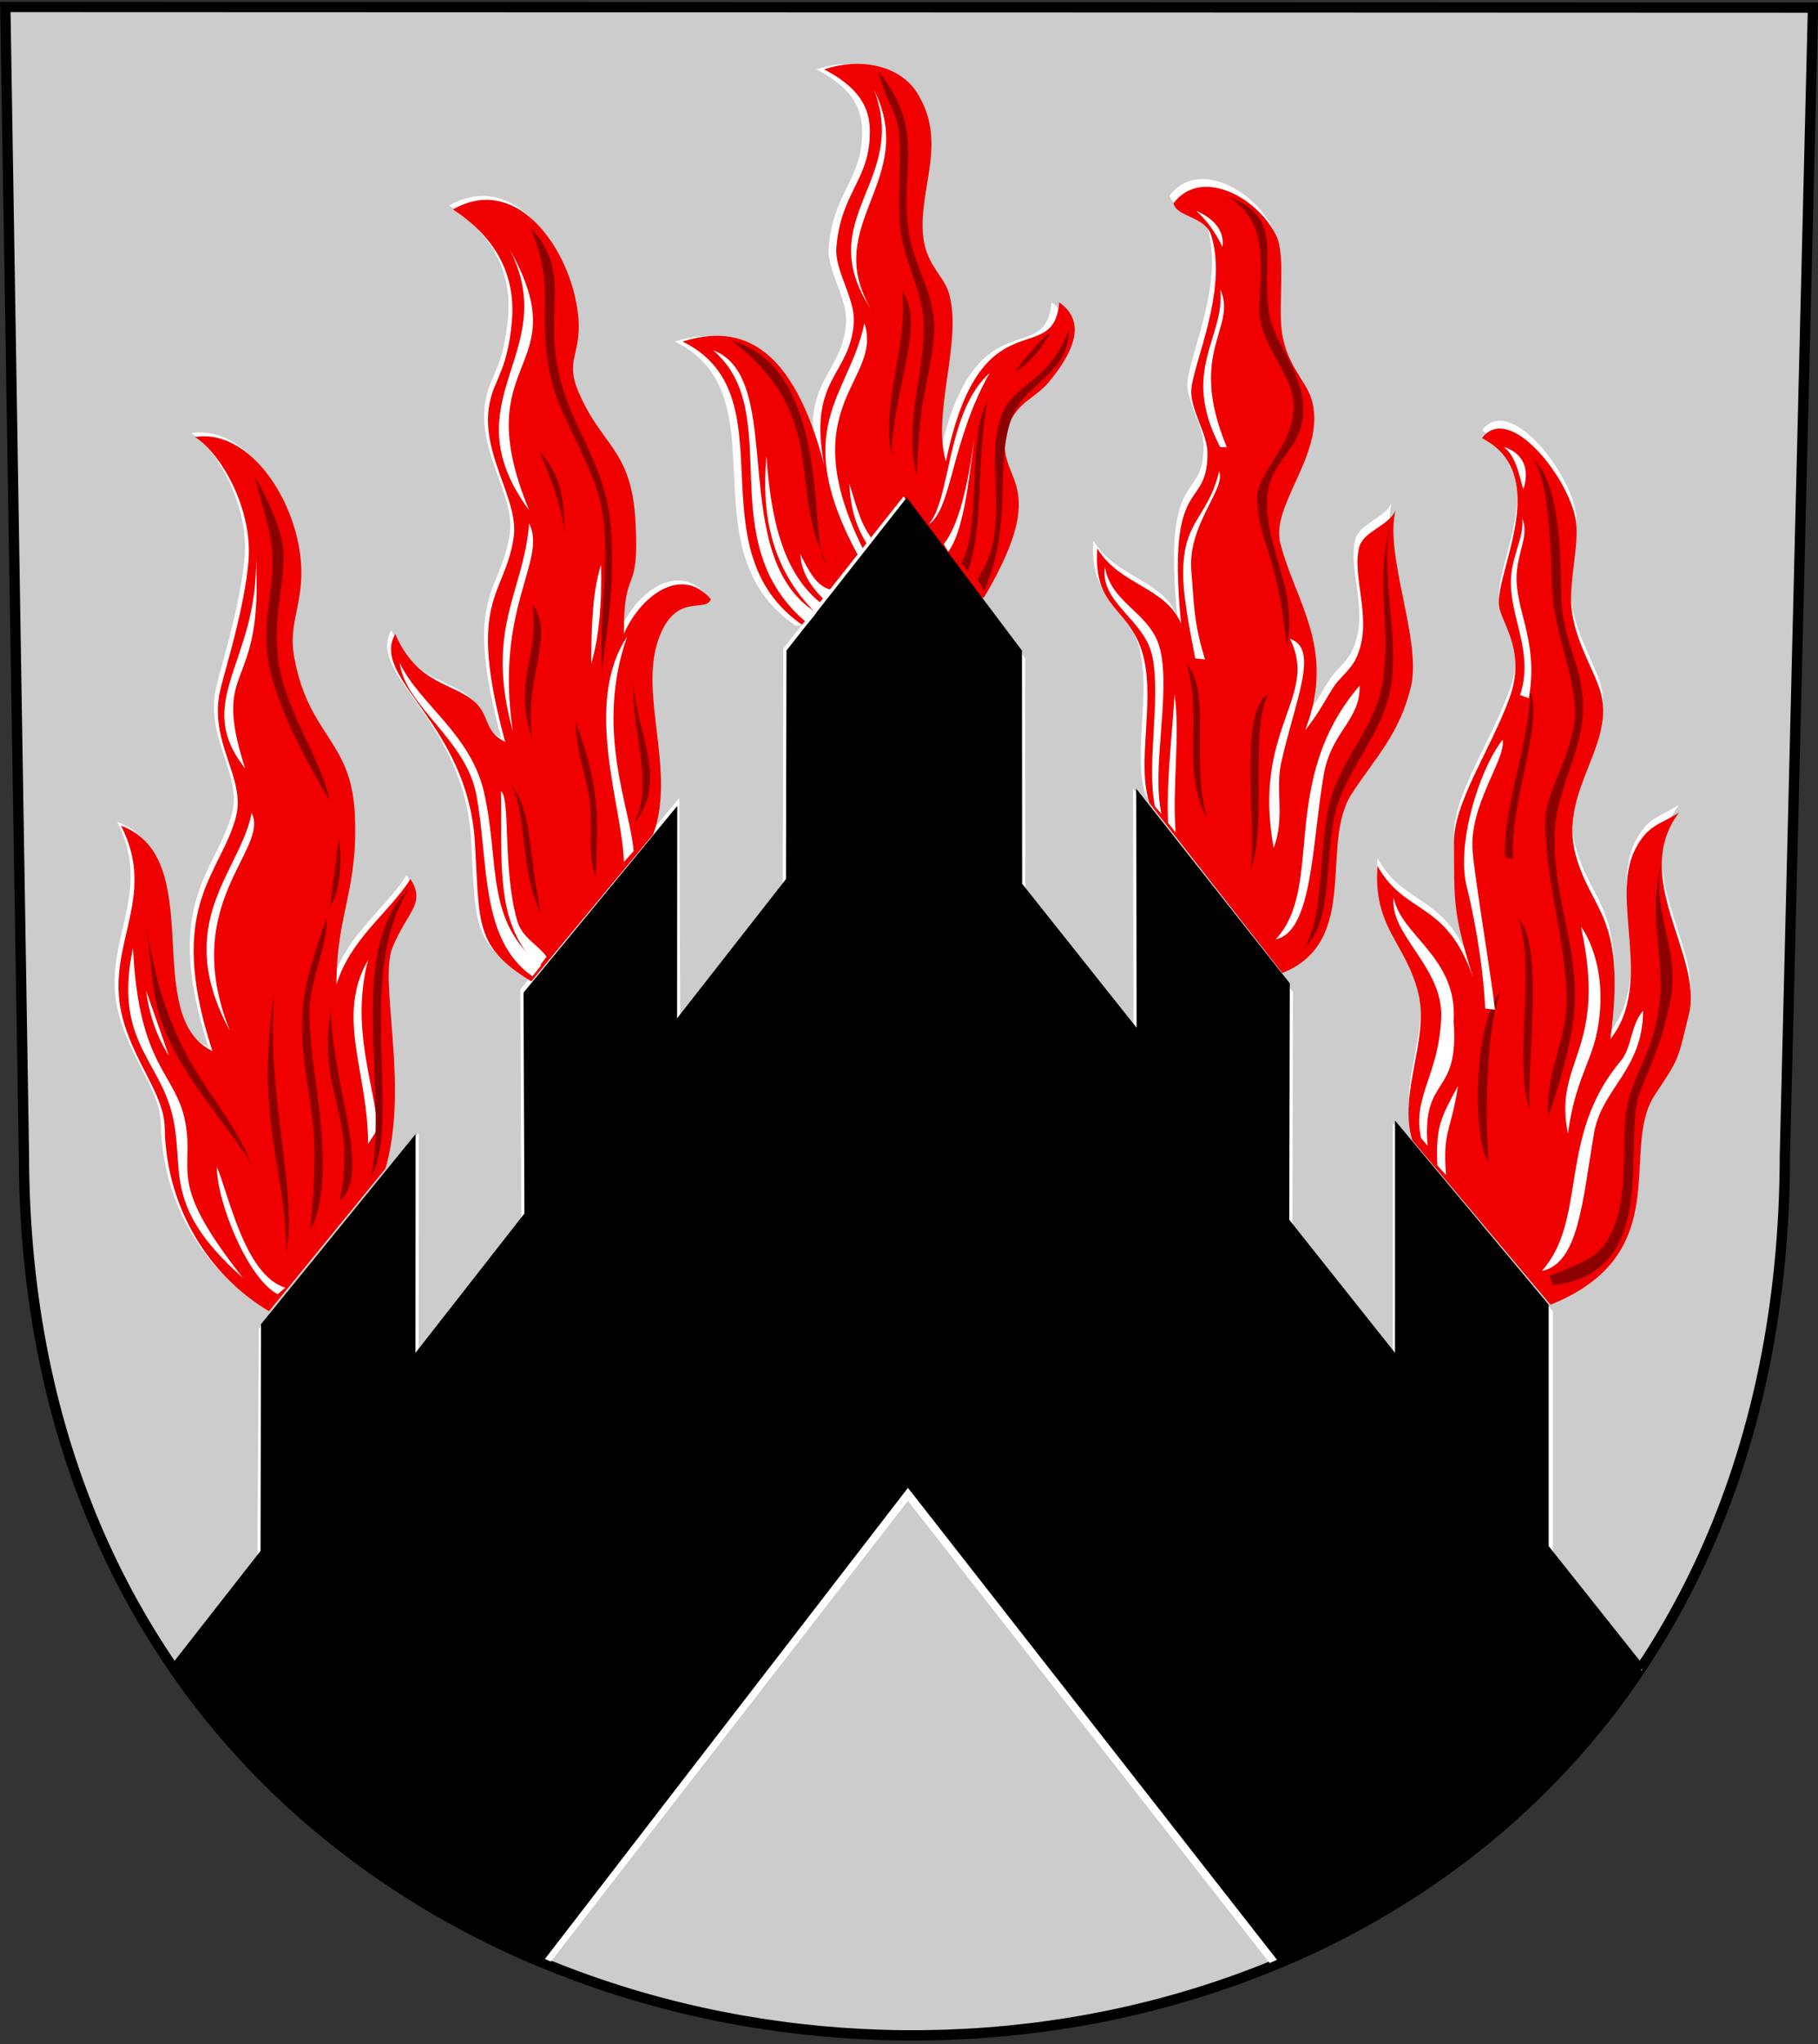 <?xml version="1.0" encoding="UTF-8"?>
<!-- Creator: CorelDRAW -->
<svg xmlns="http://www.w3.org/2000/svg" xmlns:xlink="http://www.w3.org/1999/xlink" xmlns:svg="http://www.w3.org/2000/svg" xml:space="preserve" width="500px" height="562px" shape-rendering="geometricPrecision" text-rendering="geometricPrecision" image-rendering="optimizeQuality" fill-rule="evenodd" clip-rule="evenodd" viewBox="0 0 500 562" version="1.0">
 <rect x="0" y="0" width="500" height="562" fill="#333333" stroke="none"/>
 <g id="Layer_x0020_1">
  <path id="path1937" fill="#CCCCCC" stroke="black" stroke-width="2.835" d="M1.46 1.916l497.167 0.17 -7.733 315.55c-0.541,326.69 -483.986,318.709 -484.317,-0.314l-5.117 -315.406z"></path>
  <path fill="white" d="M218.843 172.046c-30.832,-20.954 -3.293,-63.46 -33.227,-78.127 16.501,-5.253 30.396,1.557 38.914,33.825 -4.49,-23.766 7.124,-24.371 8.165,-38.945 0.473,-6.625 -5.297,-14.428 -4.8,-20.648 1.167,-14.591 8.392,-18.155 9.146,-29.777 0.38,-5.863 -0.249,-12.979 -12.512,-19.291 9.971,-3.372 20.974,-1.143 25.733,6.684 8.059,13.254 0.613,25.292 1.404,38.068 0.541,8.741 5.546,11.6 7.104,16.524 4.051,12.8 -4.767,33.685 -0.715,46.486 9.445,-46.167 29.609,-24.994 31.131,-43.703 7.916,5.457 3.576,14.267 -3.023,22.108 -3.457,4.107 -8.404,5.343 -10.663,11.302 -6.176,16.285 13.429,13.061 -6.968,47.711l-49.69 7.783z"></path>
  <path fill="white" d="M388.426 311.412l38.016 45.2c34.936,-14.078 18.757,-42.707 28.686,-57.693 6.812,-10.282 6.177,-9.135 9.368,-22.179 3.978,-16.181 -16.289,-37.452 -2.731,-55.429 -5.349,3.379 -8.671,3.349 -12.124,10.258 -6.898,13.801 5.341,36.681 -6.734,52.005 4.434,-34.185 -5.059,-34.467 -9.523,-50.516 -4.789,-17.22 10.472,-29.804 7.009,-44.17 -1.392,-5.777 -6.668,-13.48 -8.024,-22.51 -1.196,-7.967 2.012,-18.291 1.068,-25.108 -1.613,-11.645 -18.287,-33.009 -25.852,-22.931 19.738,10.138 3.282,37.364 4.729,46.335 0.75,4.649 7.528,12.431 2.811,25.206 -5.447,14.755 -15.331,28.528 -15.252,39.779 0.118,16.693 -0.306,19.019 5.316,37.152 -7.384,-21.552 -18.659,-17.062 -26.342,-30.832 -1.225,17.142 7.808,21.032 11.243,35.035 3.071,12.518 -5.575,27.419 -1.665,40.398z"></path>
  <path fill="#F00000" d="M220.964 172.046c-30.832,-20.954 -3.293,-63.46 -33.227,-78.127 16.501,-5.253 30.396,1.557 38.914,33.825 -4.49,-23.766 7.124,-24.371 8.165,-38.945 0.473,-6.625 -5.297,-14.428 -4.8,-20.648 1.167,-14.591 8.392,-18.155 9.146,-29.777 0.38,-5.863 -0.249,-12.979 -12.512,-19.291 9.971,-3.372 20.974,-1.143 25.733,6.684 8.059,13.254 0.613,25.292 1.404,38.068 0.541,8.741 5.546,11.6 7.104,16.524 4.051,12.8 -4.767,33.685 -0.715,46.486 9.445,-46.167 29.609,-24.994 31.131,-43.703 7.916,5.457 3.576,14.267 -3.023,22.108 -3.457,4.107 -8.404,5.343 -10.663,11.302 -6.176,16.285 13.429,13.061 -6.968,47.711l-49.69 7.783z"></path>
  <path id="path1937_0" fill="white" stroke="white" stroke-width="0.992" d="M451.086 459.025c-24.693,36.873 -62.953,63.534 -101.749,80.108l-99.637 -127.272 -98.343 126.863c-39.419,-16.652 -78.083,-43.062 -103.411,-79.695l23.336 -30.03 0.412 -63.502 42.977 -52.676 -0.036 61.762 29.215 -38.044 -0.247 -64.317 42.743 -51.472 0.244 61.856 29.196 -38.918 0.134 -65.226 32.558 -41.154 32.965 43.841 0.05 64.724 30.74 39.285 -0.111 -66.917 42.982 54.715 -0.145 65.31 28.623 36.248 0.012 -64.306 43.002 50.518 0.003 68.16 24.487 30.138z"></path>
  <path id="path1937_1" fill="black" stroke="black" stroke-width="2.835" d="M451.086 459.025c-24.693,36.873 -59.062,63.533 -97.857,80.106l-103.529 -132.36 -101.935 132.252c-39.419,-16.652 -74.491,-43.361 -99.818,-79.993l25.132 -32.126 0.113 -62.304 39.684 -48.784 -0.036 60.265 32.807 -41.936 -0.247 -60.724 39.45 -47.88 -0.056 58.563 32.788 -41.912 0.134 -62.831 31.66 -40.255 30.271 40.249 0.05 64.125 34.332 43.177 -0.111 -65.72 39.39 49.926 -0.145 65.01 31.916 40.14 0.012 -64.006 39.41 47.225 0.004 66.365 26.582 33.431z"></path>
  <path fill="white" d="M315.093 218.717l36.519 46.697c21.765,-8.69 10.076,-35.523 19.107,-49.311 6.758,-10.318 13.062,-16.319 16.253,-29.363 3.08,-12.589 -7.309,-35.955 -4.228,-48.544 -1.757,4.277 -8.97,5.743 -10.029,10.258 -2.022,8.619 4.044,20.142 -0.808,30.406 -1.5,3.173 -4.635,5.546 -5.951,7.543 -2.895,4.393 -3.887,6.968 -8.057,12.26 8.625,-22.511 -2.738,-35.265 -6.829,-51.414 -2.695,-10.635 12.268,-24.415 8.805,-38.782 -1.393,-5.778 -6.967,-9.888 -8.323,-18.918 -1.197,-7.968 1.115,-21.284 -1.626,-26.904 -5.153,-10.568 -20.682,-18.94 -28.247,-8.862 0.88,3.852 8.787,3.493 10.417,8.917 4.579,15.237 -5.041,35.049 -5.526,42.434 -0.333,5.069 4.424,12.159 4.46,17.163 0.119,16.694 -11.381,4.95 -7.256,47.03 -4.39,-10.178 -16.863,-10.477 -23.049,-20.654 -1.225,17.142 9.304,15.943 12.74,29.946 3.071,12.519 -1.983,29.515 1.628,40.099z"></path>
  <path fill="#8C0000" d="M252.095 130.737c1.113,-25.163 2.818,-21.612 4.704,-37.386 1.259,-10.54 -4.643,-18.698 -6.432,-27.25 -3.873,-18.514 5.201,-29.041 -8.749,-46.419 2.661,10.368 5.521,10.638 5.884,19.522 0.305,7.456 -1.002,20.18 0.704,27.368 1.616,6.812 5.437,14.427 5.811,21.859 0.655,13.003 -5.572,27.505 -1.922,42.305z"></path>
  <path fill="#8C0000" d="M245.211 125.349c0.1,-17.461 9.479,-36.12 2.993,-45.2 1.397,15.965 -5.887,29.834 -2.993,45.2z"></path>
  <path fill="#8C0000" d="M227.25 154.684c-5.089,-2.694 2.395,-52.983 -26.043,-61.065 27.24,20.954 15.266,40.111 26.043,61.065z"></path>
  <path fill="white" d="M196.119 96.313c20.355,17.262 -1.197,52.783 26.043,75.134l2.395 -2.993c-25.045,-15.366 -7.883,-64.557 -28.437,-72.141z"></path>
  <path fill="white" d="M210.787 125.349c-1.448,16.115 1.345,30.982 13.47,43.105l1.796 -2.395c-10.784,-8.35 -14.074,-23.569 -15.266,-40.71z"></path>
  <path fill="white" d="M220.066 152.29c0.399,4.191 1.696,7.783 6.585,12.572l2.095 -2.694c-4.033,-0.651 -6.301,-5.171 -8.681,-9.878z"></path>
  <path fill="white" d="M236.23 153.188c-19.557,-35.821 -2.594,-44.103 1.497,-64.358 5.288,15.965 -20.255,22.351 -0.299,62.263l-1.197 2.095z"></path>
  <path fill="white" d="M238.625 149.895c-3.193,-5.089 -4.59,-9.579 -5.089,-17.062 1.689,5.251 3.078,11.1 5.964,14.853l-0.875 2.209z"></path>
  <path fill="white" d="M240.421 24.771c12.273,24.845 -14.668,36.819 -0.898,60.167 -16.464,-24.845 10.477,-35.023 0.898,-60.167z"></path>
  <path fill="white" d="M255.388 144.208c6.186,-6.985 4.889,-31.031 16.763,-41.608 -10.676,18.958 -10.277,37.318 -16.763,41.608z"></path>
  <path fill="#8C0000" d="M264.368 154.684c5.687,-8.781 1.497,-34.324 7.184,-44.302 -2.993,14.967 -0.898,34.424 -5.388,46.697l-1.796 -2.395z"></path>
  <path fill="white" d="M178.586 228.347l-33.526 40.411c-15.702,-9.562 -14.156,-15.813 -15.515,-38.236 -1.986,-32.778 -28.913,-45.061 -21.903,-57.253 6.188,14.218 16.17,13.305 22.041,18.836 4.017,3.784 2.346,7.98 8.192,10.799 -10.806,-39.709 -0.066,-39.718 2.339,-56.203 1.583,-10.854 -9.871,-23.518 -6.411,-37.884 1.392,-5.776 4.811,-8.697 5.928,-21.612 1.42,-16.41 -8.63,-25.772 -16.225,-30.678 16.775,-9.547 30.17,8.713 33.601,24.131 3.432,15.418 -3.315,15.796 0.778,25.654 6.416,15.453 14.748,15.886 15.838,36.092 1.141,21.156 -3.286,11.236 -3.221,30.866 4.39,-10.178 15.665,-19.158 23.947,-9.579 -1.469,3.971 -9.9,-2.265 -14.536,11.387 -5.166,15.212 4.976,36.1 -1.329,53.27z"></path>
  <path fill="#8C0000" d="M288.914 91.225c-1.796,4.084 -6.286,9.189 -9.878,11.075 2.993,-3.991 5.987,-7.683 9.878,-11.075z"></path>
  <path fill="white" d="M259.579 149.596c4.141,-5.287 6.635,-16.063 8.381,-29.335 -1.564,13.247 -3.203,26.243 -7.184,31.431l-1.197 -2.095z"></path>
  <path fill="#8C0000" d="M268.858 159.175c9.766,-14.166 1.572,-31.325 6.548,-44.892 3.405,-9.283 12.797,-8.388 18.596,-23.657 -0.051,12.684 -12.675,14.593 -16.019,24.883 -4.438,13.657 0.702,28.512 -7.329,46.959l-1.796 -3.293z"></path>
  <path fill="#F00000" d="M316.154 220.838l36.519 46.697c21.765,-8.69 10.076,-35.523 19.107,-49.311 6.758,-10.318 13.062,-16.319 16.253,-29.363 3.08,-12.589 -7.309,-35.955 -4.228,-48.544 -1.757,4.277 -8.97,5.743 -10.029,10.258 -2.022,8.619 4.044,20.142 -0.808,30.406 -1.5,3.173 -4.635,5.546 -5.951,7.543 -2.895,4.393 -3.887,6.968 -8.057,12.26 8.625,-22.511 -2.738,-35.265 -6.829,-51.414 -2.695,-10.635 12.268,-24.415 8.805,-38.782 -1.393,-5.778 -6.967,-9.888 -8.323,-18.918 -1.197,-7.968 1.115,-21.284 -1.626,-26.904 -5.153,-10.568 -20.682,-18.94 -28.247,-8.862 0.88,3.852 8.787,3.493 10.417,8.917 4.579,15.237 -5.041,35.049 -5.526,42.434 -0.333,5.069 4.424,12.159 4.46,17.163 0.119,16.694 -11.381,4.95 -7.256,47.03 -4.39,-10.178 -16.863,-10.477 -23.049,-20.654 -1.225,17.142 9.304,15.943 12.74,29.946 3.071,12.519 -1.983,29.515 1.628,40.099z"></path>
  <path fill="#8C0000" d="M353.871 177.434c3.435,-15.675 -7.005,-28.18 -5.213,-42.053 1.227,-9.492 10.077,-12.021 9.762,-23.404 -0.279,-10.059 -8.377,-18.261 -9.413,-25.907 -2.27,-16.741 4.44,-26.298 -11.899,-32.263 14.555,7.591 7.858,26.259 9.541,34.447 1.792,8.717 9.34,15.829 9.165,23.562 -0.26,11.442 -10.453,18.049 -10.066,25.645 0.643,12.617 5.274,13.495 8.123,39.973z"></path>
  <path fill="#8C0000" d="M382.308 144.208c-2.894,14.252 2.891,31.498 -0.003,45.75 -2.182,10.745 -9.434,18.696 -13.614,28.991 -5.374,13.236 -0.939,33.574 -10.031,41.702 6.144,-9.272 3.455,-29.79 7.828,-42.514 3.859,-11.227 11.216,-17.956 13.467,-29.042 3.079,-15.161 -1.924,-28.229 2.353,-44.887z"></path>
  <path fill="white" d="M373.926 188.51c0.272,9.629 -7.794,12.437 -9.882,24.625 -3.257,19.012 -3.032,43.02 -13.168,45.121 13.57,-14.668 0.499,-43.404 23.049,-69.746z"></path>
  <path fill="#8C0000" d="M343.992 239.397c4.59,-13.47 -0.399,-38.315 4.789,-48.493 -8.182,4.49 -3.193,35.322 -4.789,48.493z"></path>
  <path fill="white" d="M354.769 175.638c8.208,2.736 1.469,16.719 -2.422,34.146 -1.643,7.358 1.113,15.329 -2.068,23.327 -5.987,-32.927 12.572,-41.309 4.49,-57.473z"></path>
  <path fill="#F00000" d="M179.647 229.408l-33.526 40.411c-15.702,-9.562 -14.156,-15.813 -15.515,-38.236 -1.986,-32.778 -28.913,-45.061 -21.903,-57.253 6.188,14.218 16.17,13.305 22.041,18.836 4.017,3.784 2.346,7.98 8.192,10.799 -10.806,-39.709 -0.066,-39.718 2.339,-56.203 1.583,-10.854 -9.871,-23.518 -6.411,-37.884 1.392,-5.776 4.811,-8.697 5.928,-21.612 1.42,-16.41 -8.63,-25.772 -16.225,-30.678 16.775,-9.547 30.17,8.713 33.601,24.131 3.432,15.418 -3.315,15.796 0.778,25.654 6.416,15.453 14.748,15.886 15.838,36.092 1.141,21.156 -3.286,11.236 -3.221,30.866 4.39,-10.178 15.665,-19.158 23.947,-9.579 -1.469,3.971 -9.9,-2.265 -14.536,11.387 -5.166,15.212 4.976,36.1 -1.329,53.27z"></path>
  <path fill="#8C0000" d="M332.019 225.029c-4.59,-14.468 1.297,-34.923 -5.687,-42.506 4.59,14.767 -1.596,29.834 5.687,42.506z"></path>
  <path fill="white" d="M335.611 122.955l1.796 0c-11.048,-26.519 3.021,-32.705 -1.796,-43.404 1.397,13.271 -11.175,22.251 0,43.404z"></path>
  <path fill="white" d="M336.21 67.876c-1.979,-4.109 -4.408,-7.367 -7.184,-9.878 4.789,2.095 7.783,5.388 7.184,9.878z"></path>
  <path fill="white" d="M328.726 181.026l2.694 0.299c-3.264,-10.449 -3.024,-15.983 -3.764,-24.207 -1.153,-12.827 9.548,-22.524 7.655,-27.578 -2.744,11.475 -8.332,13.121 -9.616,23.199 -0.948,7.434 0.536,15.416 3.031,28.288z"></path>
  <path fill="white" d="M317.651 221.736c-2.438,-11.662 1.708,-29.61 -0.73,-41.271 -2.151,-10.29 -14.48,-14.593 -13.04,-24.583 1.793,10.44 12.866,12.499 15.257,22.939 2.796,12.21 -2.488,32.801 0.309,45.011l-1.796 -2.095z"></path>
  <path fill="white" d="M323.039 190.904c-0.698,11.574 -2.295,24.346 -1.796,35.322l2.095 2.694c-0.998,-12.373 1.297,-26.841 -0.299,-38.016z"></path>
  <path fill="#F00000" d="M388.426 313.533l38.016 45.2c34.936,-14.078 18.757,-42.707 28.686,-57.693 6.812,-10.282 6.177,-9.135 9.368,-22.179 3.978,-16.181 -16.289,-37.452 -2.731,-55.429 -5.349,3.379 -8.671,3.349 -12.124,10.258 -6.898,13.801 5.341,36.681 -6.734,52.005 4.434,-34.185 -5.059,-34.467 -9.523,-50.516 -4.789,-17.22 10.472,-29.804 7.009,-44.17 -1.392,-5.777 -6.668,-13.48 -8.024,-22.51 -1.196,-7.967 2.012,-18.291 1.068,-25.108 -1.613,-11.645 -18.287,-33.009 -25.852,-22.931 19.738,10.138 3.282,37.364 4.729,46.335 0.75,4.649 7.528,12.431 2.811,25.206 -5.447,14.755 -15.331,28.528 -15.252,39.779 0.118,16.693 -0.306,19.019 5.316,37.152 -7.384,-21.552 -18.659,-17.062 -26.342,-30.832 -1.225,17.142 7.808,21.032 11.243,35.035 3.071,12.518 -5.575,27.419 -1.665,40.398z"></path>
  <path fill="#8C0000" d="M425.844 306.947c4.963,-14.839 7.719,-25.574 7.246,-35.988 -0.649,-14.272 -6.087,-27.154 -5.517,-41.969 0.499,-12.963 8.924,-24.153 7.728,-37.102 -1.024,-11.085 -5.969,-16.566 -5.966,-29.452 0.004,-16.355 -1.812,-31.54 -7.682,-35.991 3.862,4.636 4.737,19.604 5.208,35.031 0.428,14.025 8.096,27.042 5.891,38.641 -2.091,11.001 -7.601,17.52 -7.764,25.806 -0.285,14.494 5.383,31.238 5.879,47.907 0.362,12.164 -5.924,20.499 -5.024,33.117z"></path>
  <path fill="#8C0000" d="M456.975 237.202c-2.894,14.252 5.285,23.715 2.392,37.967 -2.181,10.745 -4.046,14.506 -8.226,24.8 -5.374,13.235 6.245,50.037 -24.1,53.376l-0.86 -2.504c7.643,-3.15 12.678,-4.655 15.632,-9.36 7.549,-12.025 3.164,-30.052 6.227,-39.629 3.616,-11.306 5.528,-11.071 7.779,-22.158 3.079,-15.161 -3.121,-25.834 1.155,-42.492z"></path>
  <path fill="white" d="M451.886 277.912c-0.027,16.215 -11.386,21.417 -13.474,33.605 -3.257,19.012 -4.229,35.836 -14.365,37.937 12.681,-14.223 4.196,-37.014 21.72,-57.766 3.09,-3.659 2.595,-9.66 6.119,-13.775z"></path>
  <path fill="white" d="M104.949 320.244l-32.029 39.213c-16.676,-9.887 -28.304,-28.591 -28.686,-50.509 -0.162,-9.298 -8.779,-18.202 -11.828,-31.191 -4.457,-18.985 9.986,-32.103 -0.197,-51.805 24.248,8.994 5.153,52.324 25.145,61.963 -13.115,-40.172 2.439,-48.437 6.53,-64.585 2.694,-10.634 -7.777,-20.525 -4.315,-34.891 1.392,-5.776 6.669,-22.462 7.724,-35.381 1.121,-13.716 -7.133,-29.065 -14.729,-33.97 13.183,-2.063 24.781,12.903 28.213,28.322 3.432,15.418 -2.796,21.115 -1.018,31.641 3.722,22.039 15.646,23.07 16.736,43.276 1.142,21.157 -5.083,27.7 -5.017,47.33 3.792,-12.572 14.468,-19.756 20.355,-29.036 4.285,6.912 -0.855,8.805 -4.957,18.87 -3.826,9.386 4.677,37.896 -1.928,60.754z"></path>
  <path fill="#8C0000" d="M409.38 319.52c-0.798,-10.477 -0.998,-35.322 3.293,-46.996 -7.883,10.178 -7.384,41.309 -3.293,46.996z"></path>
  <path fill="white" d="M434.824 254.863c1.323,1.539 8.054,12.529 4.163,29.955 -1.642,7.357 -6.072,13.533 -7.755,26.919 -4.191,-20.355 11.075,-22.45 3.592,-56.874z"></path>
  <path fill="#8C0000" d="M420.755 305.151c-0.998,-12.373 3.991,-44.801 -2.993,-52.384 4.59,14.767 -1.596,39.712 2.993,52.384z"></path>
  <path fill="white" d="M418.061 191.103l2.395 0.898c2.654,-14.935 -3.084,-23.104 -3.362,-32.398 -0.217,-7.229 3.674,-12.313 1.566,-16.993 0.567,5.391 -3.237,10.702 -3.132,17.782 0.153,10.347 6.291,19.181 2.534,30.711z"></path>
  <path fill="white" d="M418.959 134.528c-1.181,-3.71 -1.814,-8.763 -5.388,-11.674 6.292,2.095 6.888,7.184 5.388,11.674z"></path>
  <path fill="white" d="M408.482 277.313l2.694 0.299c-1.468,-11.945 -5.419,-35.141 -6.158,-43.365 -1.152,-12.827 9.249,-25.517 8.254,-30.871 -6.635,8.481 -12.751,28.911 -9.916,40.261 1.793,7.18 4.418,20.209 5.126,33.676z"></path>
  <path fill="white" d="M390.821 312.934c-2.438,-11.662 4.889,-17.052 5.556,-33.189 0.571,-13.804 -14.48,-22.974 -13.04,-32.965 1.793,10.44 17.655,16.391 16.454,34.015 1.599,21.19 -8.774,14.541 -7.175,34.235l-1.796 -2.095z"></path>
  <path fill="white" d="M400.999 298.566c-4.59,8.581 -6.186,10.876 -5.687,21.852l2.395 2.694c-0.998,-12.373 1.297,-11.574 3.293,-24.546z"></path>
  <path fill="#8C0000" d="M414.038 235.805c-0.998,-12.772 6.386,-30.932 6.885,-45.499 3.492,8.98 -5.887,31.131 -4.789,45.799l-2.095 -0.299z"></path>
  <path fill="#F00000" d="M106.01 321.305l-32.029 39.213c-16.676,-9.887 -28.304,-28.591 -28.686,-50.509 -0.162,-9.298 -8.779,-18.202 -11.828,-31.191 -4.457,-18.985 9.986,-32.103 -0.197,-51.805 24.248,8.994 5.153,52.324 25.145,61.963 -13.115,-40.172 2.439,-48.437 6.53,-64.585 2.694,-10.634 -7.777,-20.525 -4.315,-34.891 1.392,-5.776 6.669,-22.462 7.724,-35.381 1.121,-13.716 -7.133,-29.065 -14.729,-33.97 13.183,-2.063 24.781,12.903 28.213,28.322 3.432,15.418 -2.796,21.115 -1.018,31.641 3.722,22.039 15.646,23.07 16.736,43.276 1.142,21.157 -5.083,27.7 -5.017,47.33 3.792,-12.572 14.468,-19.756 20.355,-29.036 4.285,6.912 -0.855,8.805 -4.957,18.87 -3.826,9.386 4.677,37.896 -1.928,60.754z"></path>
  <path fill="white" d="M109.909 182.224c1.537,11.992 18.217,20.991 21.087,36.264 3.465,18.433 0.885,39.818 15.432,49.945l2.395 -2.993c-15.524,-12.027 -11.283,-27.923 -15.674,-47.464 -3.638,-16.19 -17.944,-24.487 -23.24,-35.752z"></path>
  <path fill="white" d="M137.748 217.546c0.387,9.019 -0.863,24.903 2.443,35.171 1.732,5.379 4.385,9.874 8.334,12.724l1.796 -2.395c-2.508,-3.436 -6.713,-5.158 -8.076,-9.885 -4.087,-14.181 -1.746,-33.858 -4.497,-35.614z"></path>
  <path fill="#8C0000" d="M146.429 203.477c-2.594,-17.461 6.486,-28.337 0,-37.417 1.996,15.366 -5.588,20.555 0,37.417z"></path>
  <path fill="white" d="M140.143 68.475c19.158,34.125 -12.273,29.036 5.388,71.841 -22.45,-30.495 9.28,-43.142 -5.388,-71.841z"></path>
  <path fill="#8C0000" d="M165.586 184.319c0.48,-6.513 4.087,-23.22 2.268,-40.835 -1.672,-16.191 -10.913,-26.302 -14.084,-40.454 -4.262,-19.022 3.696,-27.812 -7.94,-40.541 7.334,17.193 1.692,23.848 5.655,41.313 2.838,12.507 12.28,24.26 14.329,37.832 1.908,12.639 -1.167,29.582 -0.227,42.686z"></path>
  <path fill="#8C0000" d="M155.409 146.602c-0.669,-9.808 -0.423,-14.911 -7.184,-22.75 3.293,7.583 6.087,14.867 7.184,22.75z"></path>
  <path fill="white" d="M145.531 143.908c5.089,10.078 -9.579,23.149 -4.49,57.174 -7.783,-28.337 2.993,-38.116 4.49,-57.174z"></path>
  <path fill="white" d="M162.593 182.523c0.07,-9.681 0.217,-19.162 2.694,-27.24 0.299,11.075 -0.599,20.155 -2.694,27.24z"></path>
  <path fill="#8C0000" d="M148.824 251.071c-3.592,-15.566 -2.095,-27.34 -8.082,-35.023 4.49,9.08 2.095,23.548 8.082,35.023z"></path>
  <path fill="#8C0000" d="M163.79 241.493c0.279,-12.447 2.226,-22.674 -5.388,-42.805 0,8.631 3.068,14.942 3.854,22.263 0.786,7.321 -0.711,12.959 1.534,20.542z"></path>
  <path fill="white" d="M172.471 175.039c-12.273,18.559 -1.197,46.996 -0.898,61.963l2.694 -2.993c-0.898,-11.874 -10.776,-33.326 -1.796,-58.97z"></path>
  <path fill="#8C0000" d="M174.267 226.526c10.178,-11.973 0,-26.342 0,-39.513 -0.898,13.77 5.987,28.736 0,39.513z"></path>
  <path fill="white" d="M69.199 223.532c5.089,10.078 -20.056,24.646 -5.987,59.868 -16.164,-29.834 2.993,-43.803 5.987,-59.868z"></path>
  <path fill="white" d="M70.397 153.487c2.095,38.315 -12.572,27.838 -2.993,57.772 -14.667,-18.521 3.592,-29.073 2.993,-57.772z"></path>
  <path fill="#8C0000" d="M69.199 319.919c-9.679,-21.852 -22.65,-26.043 -29.036,-65.555 1.917,12.518 1.197,19.488 5.373,29.374 5.723,13.549 15.392,23.587 23.663,36.181z"></path>
  <path fill="white" d="M59.621 320.817c0.06,9.946 8.643,30.927 16.763,35.023l2.095 -1.796c-11.29,-3.371 -15.745,-26.378 -18.858,-33.227z"></path>
  <path fill="white" d="M36.572 260.65c1.6,33.199 11.92,34.224 14.426,48.082 2.51,13.872 -5.37,15.794 15.807,42.617 -23.181,-20.451 -15.42,-30.286 -19.695,-45.888 -3.973,-14.501 -15.76,-20.165 -10.538,-44.812z"></path>
  <path fill="white" d="M46.45 290.285l-6.286 -17.96c0.898,6.785 2.993,12.772 6.286,17.96z"></path>
  <path fill="#8C0000" d="M78.778 344.166c3.093,-17.162 -5.787,-43.604 -3.293,-71.243 -5.488,34.224 3.093,48.094 3.293,71.243z"></path>
  <path fill="#8C0000" d="M90.752 220.24c-2.743,-11.847 -10.413,-22.237 -13.318,-34.045 -3.486,-14.172 1.001,-24.44 0.502,-34.262 -0.355,-6.992 -5.088,-15.984 -7.838,-20.896 1.661,7.172 4.731,15.19 4.866,22.656 0.198,10.911 -3.71,19.228 -0.386,31.805 3.169,11.987 10.383,25.057 16.174,34.742z"></path>
  <path fill="#8C0000" d="M90.752 249.275l2.395 -18.559c1.197,6.985 0.1,14.967 -2.395,18.559z"></path>
  <path fill="#8C0000" d="M89.854 252.269c0.365,7.212 -4.803,17.763 -4.751,26.264 0.067,10.862 2.117,19.625 3.008,29.308 0.89,9.683 1.521,22.68 -2.748,30.338 1.029,-11.59 1.503,-20.544 0.805,-27.919 -1.087,-11.486 -3.564,-19.874 -2.981,-31.425 0.374,-7.404 2.604,-14.912 6.666,-26.566z"></path>
  <path fill="#8C0000" d="M93.446 330.097c9.08,-7.384 -2.494,-32.728 -2.395,-52.684 -3.991,23.249 7.284,28.537 2.395,52.684z"></path>
  <path fill="white" d="M101.229 263.943c-8.98,15.665 0,30.732 0,50.588l2.694 -4.191c-1.197,-13.071 -7.483,-27.938 -2.694,-46.398z"></path>
  <path fill="#8C0000" d="M102.127 323.511c8.519,-16.501 -4.827,-55.44 10.477,-79.325 -17.561,17.162 -5.787,54.679 -10.477,79.325z"></path>
 </g>
</svg>
